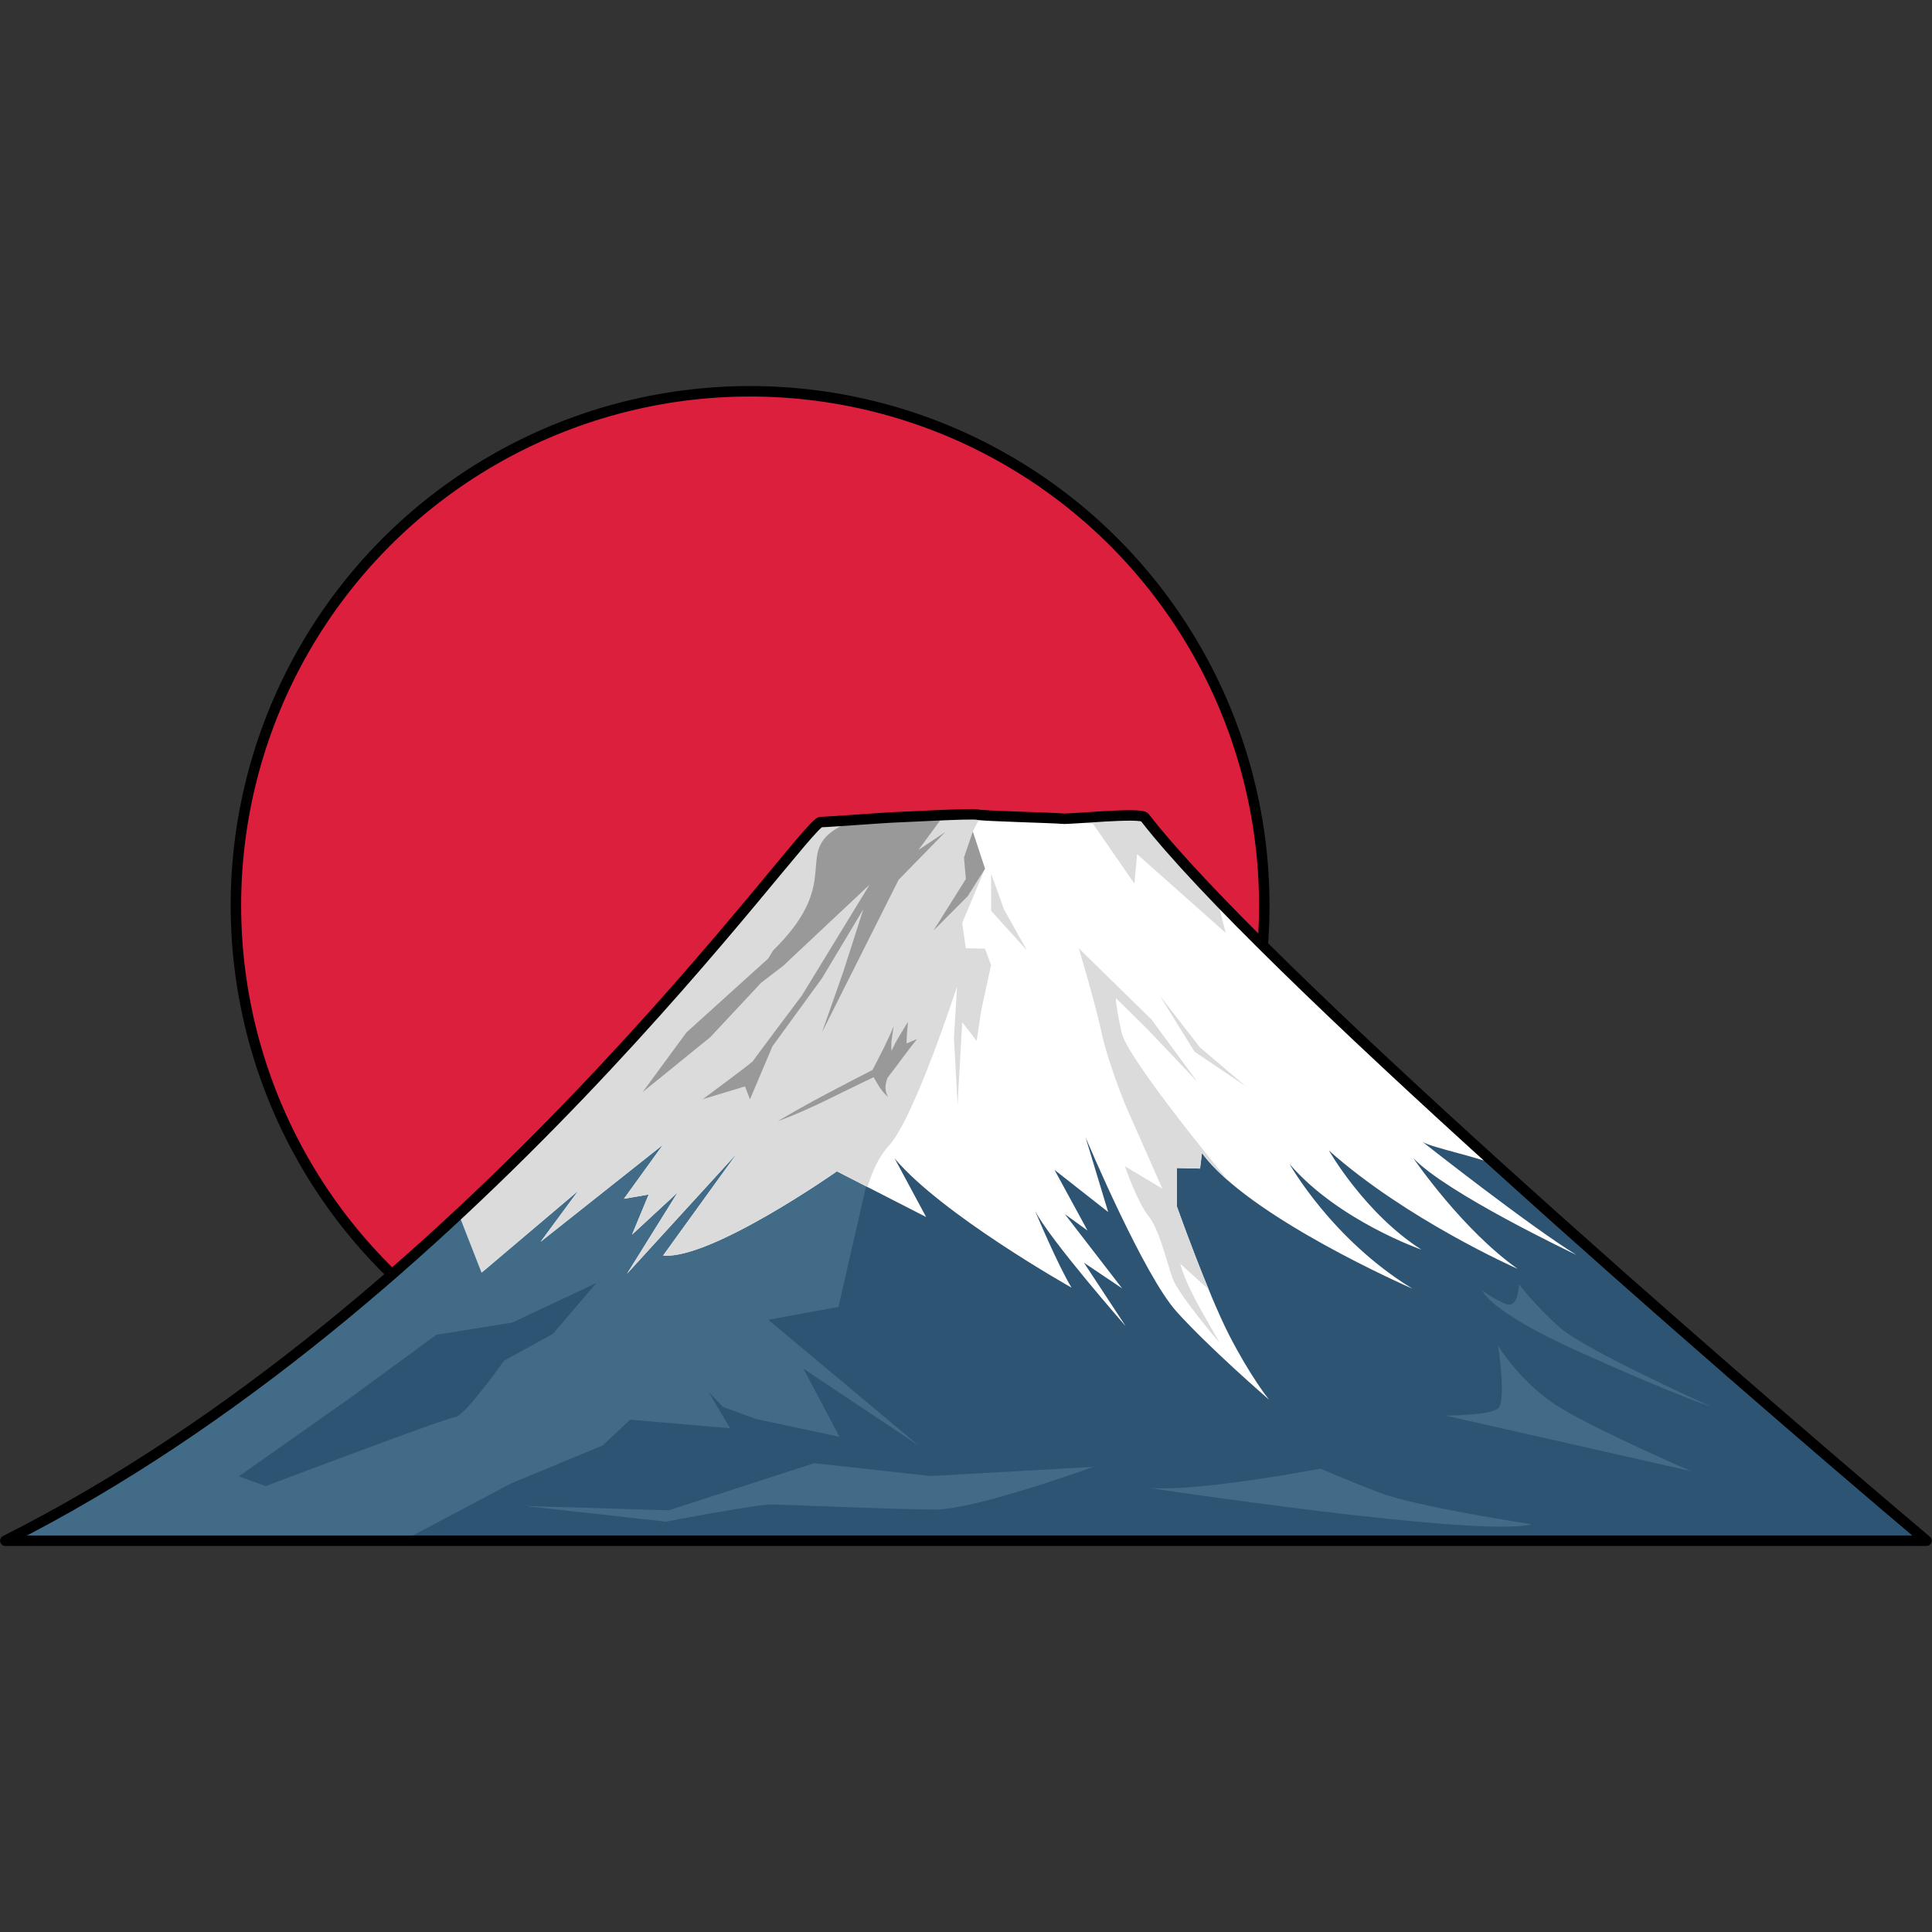 <svg xmlns="http://www.w3.org/2000/svg" version="1.1" xmlns:xlink="http://www.w3.org/1999/xlink" width="1000" height="1000"><rect width="100%" height="100%" fill="#333333" stroke="none"/><svg id="SvgjsSvg1050" xmlns="http://www.w3.org/2000/svg" version="1.1" viewBox="0 0 1000 1000">
  <!-- Generator: Adobe Illustrator 29.6.1, SVG Export Plug-In . SVG Version: 2.1.1 Build 9)  -->
  <defs>
    <style>
      .st0 {
        fill: none;
        stroke-linecap: round;
        stroke-linejoin: round;
      }

      .st0, .st1 {
        stroke: #000;
        stroke-width: 5.42px;
      }

      .st2 {
        fill: #dbdbdb;
      }

      .st3 {
        fill: #2d5473;
      }

      .st4 {
        fill: #fff;
      }

      .st5 {
        fill: #416b87;
      }

      .st1 {
        fill: #db1f3d;
        stroke-miterlimit: 10;
      }

      .st6 {
        fill: #999;
      }
    </style><style class="darkreader darkreader--sync" media="screen"></style>
  </defs>
  <circle class="st1" cx="388.25" cy="468.67" r="266.14"></circle>
  <g>
    <g>
      <path class="st3" d="M4.2,796.32h994.38c-111.61-94.35-346.11-298.66-404.67-374.41-2.13-2.75-39.34,1.14-42.65.68-3.29-.45-41.21-1.33-43.86-2.09-2.64-.78-41.36,1.42-43.48,1.42s-35.5,2.48-37.64,2.42c-8.33-.26-182.67,251.48-422.09,371.99h.02,0Z"></path>
      <path class="st5" d="M885.74,728.11s-65.23-29.32-78.25-40.87c-13.02-11.55-21.25-22.5-21.25-22.5,0,0-.23,12.9-6.83,10.19-6.62-2.7-12.2-6.98-12.2-6.98,0,0,3.02,10.48,49.81,31.58,51.11,23.05,68.72,28.57,68.72,28.57h0Z"></path>
      <path class="st5" d="M875.51,761.54s-45.04-19.39-66.67-32.14c-21.62-12.75-33.44-32.98-33.44-32.98,0,0,4.41,28.81,0,32.55-4.41,3.74-27.23,3.74-27.23,3.74l127.34,28.81h0Z"></path>
      <path class="st5" d="M792.83,788.97s-59.66-9.14-77.89-16.07c-18.22-6.92-31.43-12.75-31.43-12.75,0,0-63.47,12.2-89.09,9.97,0,0,172.18,26.04,198.41,18.84h0Z"></path>
      <path class="st5" d="M565.85,759.26l-84.09,4.73-60.33-6.65-75.28,24.38-74.47-2.22,72.88,8.12s46.18-8.86,54.46-8.86,64.06,2.58,85.15,2.58,81.69-22.09,81.69-22.09h0Z"></path>
      <path class="st5" d="M4.2,796.32h206.53l54.02-28.6,47.25-19.58,14.15-13.31,51.78,4.44-11.21-18.85,7.47,7.76,17.09,6.28,43.25,9.24-18.69-35.28,59.52,39.7-77.68-65.01,36.31-6.65,14.3-62.47,53.48-190.73c-5.04,3.48-36.43-1.36-37.84-1.36-2.1,0-35.5,2.48-37.64,2.42-8.33-.26-182.66,251.47-422.08,371.99h.02Z"></path>
      <path class="st3" d="M181.79,723.17l44.1-32.3,39.2-6.28,43.55-20.48-22.48,26.31-25.28,13.9s-20.74,29.16-25.28,29.16c-2.81,0-57.1,20.26-98.1,35.71-4.64-1.65-9.26-3.33-13.86-5.06l58.15-40.96h0Z"></path>
      <path class="st4" d="M279.9,642.67l63.26-50.15-20.22,27.97,12.82-2.21-8.61,20.76,23.62-21.86-26.23,42.11,56.86-62.25-38.18,52.83c24.82,2.21,89.96-43.59,89.96-43.59l46.18,23.64-16.28-30.29c24.37,28.95,90.51,66.28,91.55,66.85-6.98-11.46-18.21-38.15-18.91-39.81,7.57,14.86,46.95,59.78,46.95,59.78l-21.62-32.88,19.76,13.29-29.64-38.42,11.74,8.5-17.09-31.41,27.77,21.8-11.71-38.68c1.34,3.18,30.25,71.64,47.24,90.4,17.06,18.86,46.64,44.49,47.72,45.4-.55-.7-9.66-12.1-20.53-33.21-11.21-21.8-27.19-66.87-27.19-66.87v-19.81l12.01.28,1-8.04c23.8,32.94,107.42,69.55,108.98,70.23-41.82-25.49-63.64-64.55-63.64-64.55,25.22,29.36,68.26,44.33,68.26,44.33-29.43-18.84-47.84-51.26-47.84-51.26,39.82,35.46,95.92,60.45,97.66,61.21-28.55-20.19-53.24-56.18-54-57.31,16.96,17.97,82.14,49.02,84.41,50.09-24.08-14.78-77.9-57.13-79.58-58.46,4.84,2.98,30.29,8.14,38.76,12.28-93.8-84.62-150.92-142.24-181.26-181.46-1.14-1.2-2.95-.09-4.88,1.36-.22.16-.43.32-.65.5s-.44.34-.66.5l-.04.04c-.43.33-32.41-3.45-32.82-3.16,0,0-.02.02-.02.02-.21.14-.42.28-.62.41-.11.06-.22.14-.32.21-.42.25-.82.45-1.21.6-.51.18-.98.27-1.42.21-3.29-.45-41.21-1.33-43.86-2.09-2.64-.78-41.36,1.42-43.48,1.42-.2,0-.39-.07-.59-.22h0c-1.84-1.38-35.12,2.69-37.05,2.63h-.02c-.59,0-2.18,1.23-4.72,3.52-14.78,13.33-3.2,48.03-68.95,109.66l-103.33,121.22,50.05-42.38-19.41,26.31v.03h0,0Z"></path>
      <polygon class="st2" points="644.88 562.32 621.05 542.1 600.23 515.23 618.25 544.31 644.88 562.32"></polygon>
      <path class="st2" d="M594.42,629.38c-5.61-6.92-12.21-25.77-12.21-25.77l19.42,11.64-19.22-43.5s-9.21-22.72-12.21-37.13c-3.01-14.41-11.82-43.78-11.82-43.78l37.64,36.85,23.88,32.42-25.48-26.87-16.82-16.63s-.2,3.88,3.01,18.01c2.83,12.52,45.39,64.72,55.07,76.5-5.46-4.77-10.12-9.57-13.53-14.3l-1,8.03-12.01-.28v19.81s7.88,22.22,16.47,43.01l-14.71-13.24c3.35,12.42,12.58,26.91,20.37,40.88,0,0-21.42-24.93-24.43-33.53-3.01-8.58-6.81-25.21-12.41-32.14h0Z"></path>
      <path class="st2" d="M634.43,482.88l-45.88-40.78-1.36,15.29-21.41-30.93-52-6.8-12.03,3.61h0c2.56-1.77,4.75-3.03,5.64-2.78,2.86.02,40.56,1.65,43.86,2.1,1.53.21,38.34,1.74,40.25.27l37.49,41.99,1.02.68,4.41,17.33h0Z"></path>
      <path class="st2" d="M249.26,658.74l50.05-42.38-19.41,26.31,63.26-50.15-20.22,27.97,12.82-2.21-8.61,20.76,23.62-21.86-26.23,42.11,56.86-62.25-38.18,52.83c24.82,2.21,89.96-43.59,89.96-43.59l15.83,8.11c2.29-7.6,5.8-15.72,11.13-21.45,13.08-14.08,35.23-82.34,35.23-82.34l-1.6,26.6,1.87,34.72,2.4-42.85,7.47,9.7,2.41-15.99,5.07-23.26-3.16-8.48-9.92-.21-1.87-13.12,11.79-28.07-6.31-19.22,3.96-7.7c-6.45-.68-42.17-.82-43.57-.82-2.1,0-35.5,2.48-37.64,2.42h-.04c-5.8.27-69.1,87.79-187.87,206.57l10.88,27.84h0Z"></path>
      <polygon class="st6" points="503.53 430.44 498.95 443.85 499.94 454.96 483.12 481.71 500.94 463.8 509.84 449.65 503.53 430.44"></polygon>
      <path class="st6" d="M451.66,553.75c3.75-7.41,7.79-14.8,10.88-22.61-.46,4.33-1.65,8.4-1.06,12.81,2.28-5.33,5.52-10.14,8.48-15.02-.34,3.71-.68,7.42-.73,11.16,1.81-.77,3.62-1.49,5.42-2.27-5.28,6.54-10.15,13.48-15.29,20.09-1.3,3.75-1.59,6.4.33,9.88-3.46-2.91-5.15-6.19-7.5-10.21-16.44,7.65-32.68,16.65-49.63,22.75,16-9.55,32.66-18.07,49.12-26.57h0Z"></path>
      <polygon class="st2" points="513 452.24 513 471.45 531.55 491.95 519.67 470.71 513 452.24"></polygon>
      <path class="st6" d="M363.6,568.97l21.99-6.64,2.61,6.66,11.62-27.44,25.63-35.19,21.42-35.74-10.41,32.43-11.01,31.31,39.65-78.97,24.17-24.71-13.91,9.28,11.93-16.21-49.7,2.57c-29.75,14.33,1.08,27.91-37.41,65.61l-2.55,4.2-27.62,24.97h0l-14.71,13.31-1.49,2.02-21.2,28.85,35-28.41,26.42-28.27,11.22-8.58,44.85-42.11-35.04,57.35s-24.62,32.69-25.23,33.81c-.59,1.08-25.42,19.36-26.2,19.94v-.02h0Z"></path>
    </g>
    <path class="st0" d="M2.76,797.47h994.38c-111.61-94.35-346.11-298.66-404.67-374.41-2.13-2.75-39.34,1.14-42.65.68-3.29-.45-41.21-1.33-43.86-2.09-2.64-.78-41.36,1.42-43.48,1.42s-35.5,2.48-37.64,2.42c-8.33-.26-182.67,251.48-422.09,371.99h.02,0Z"></path>
  </g>
</svg><style>@media (prefers-color-scheme: light) { :root { filter: none; } }
@media (prefers-color-scheme: dark) { :root { filter: none; } }
</style></svg>